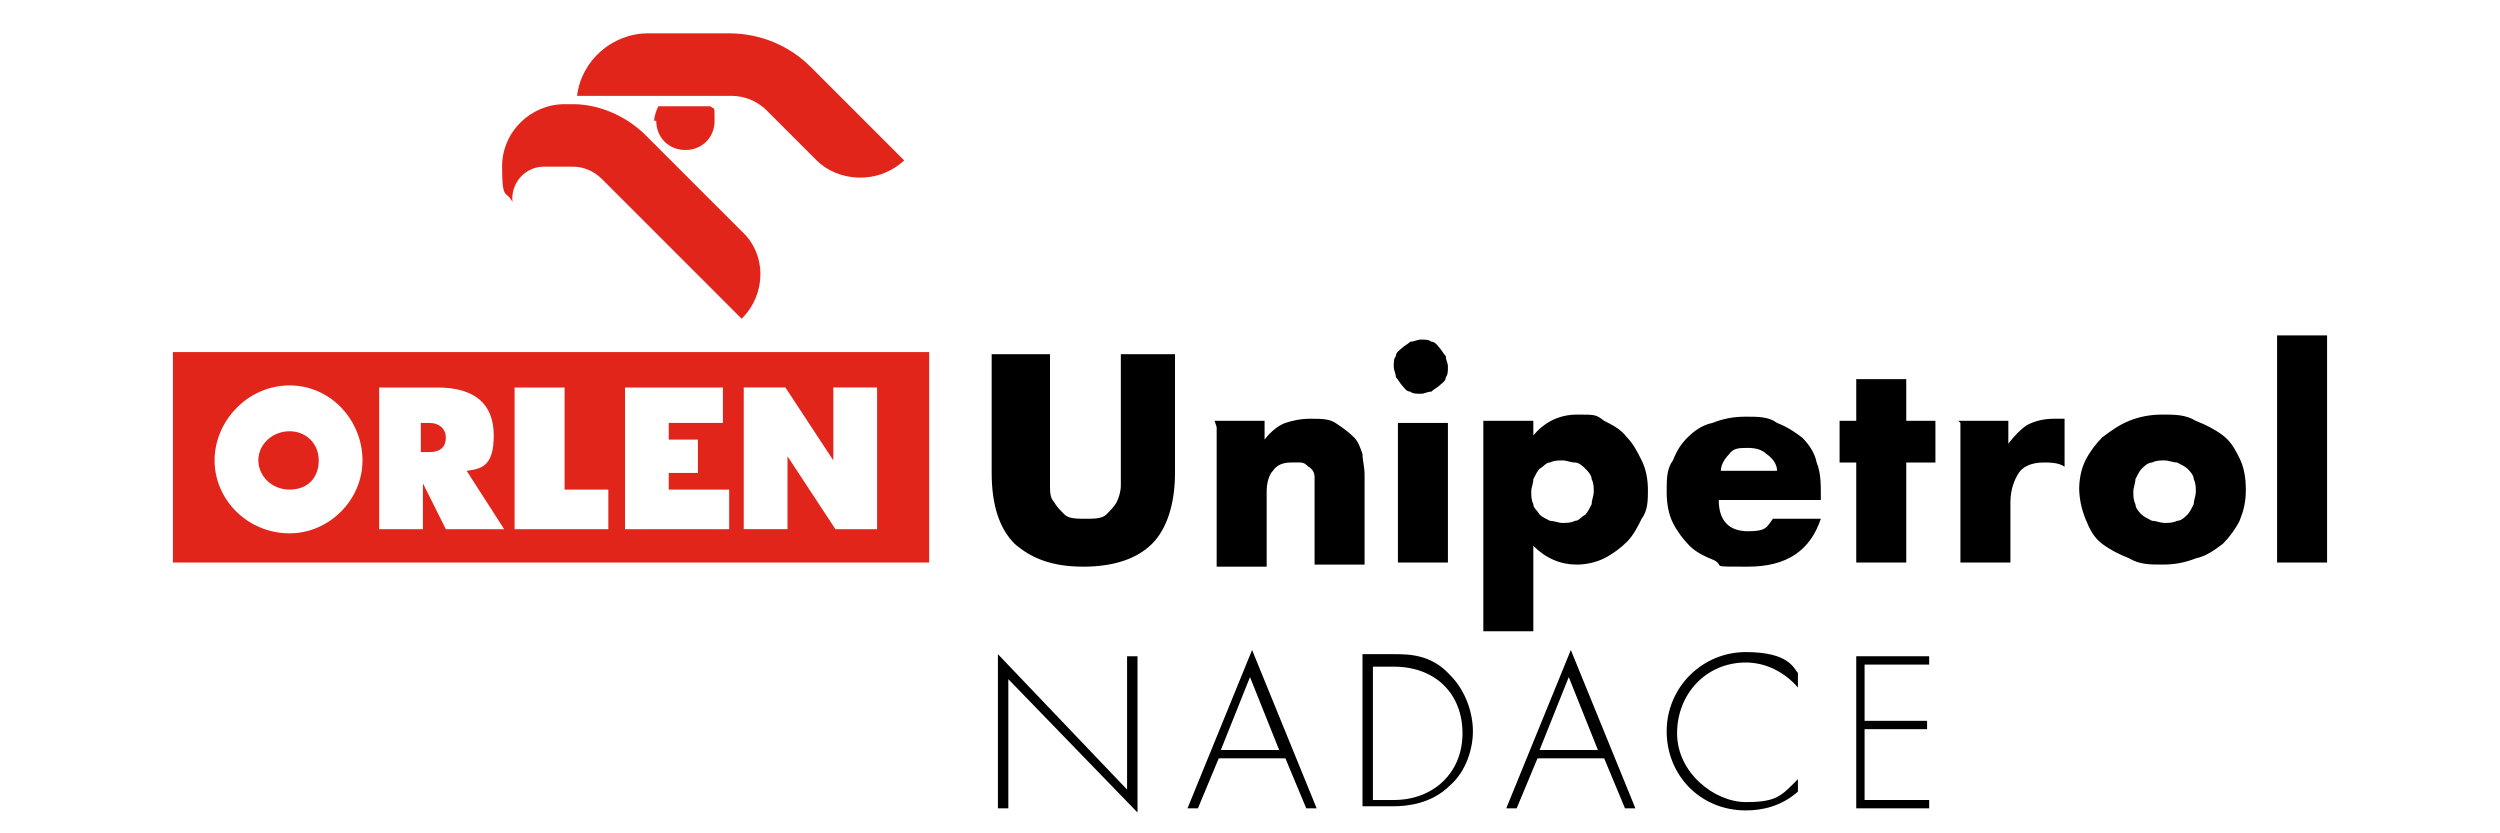 <?xml version="1.0" encoding="UTF-8"?>
<svg id="Layer_1" xmlns="http://www.w3.org/2000/svg" xmlns:serif="http://www.serif.com/" version="1.1" viewBox="0 0 120 40">
  <!-- Generator: Adobe Illustrator 29.0.0, SVG Export Plug-In . SVG Version: 2.1.0 Build 186)  -->
  <defs>
    <style>
      .st0 {
        fill: #e1251b;
      }
    </style>
  </defs>
  <path d="M65.4,38.8v-7.4h1.5c.7,0,1.8,0,2.7,1,.8.8,1.1,1.9,1.1,2.7s-.3,1.9-1.1,2.6c-.9.9-2.1,1-2.7,1h-1.5ZM65.9,38.4h1c1.9,0,3.3-1.3,3.3-3.2s-1.3-3.2-3.3-3.2h-1v6.5Z"/>
  <polygon points="47.9 38.8 47.9 31.4 54.1 37.9 54.1 31.5 54.6 31.5 54.6 39 48.4 32.6 48.4 38.8 47.9 38.8"/>
  <path d="M61.6,36.4h-3.1l-1,2.4h-.5l3.1-7.6,3.1,7.6h-.5l-1-2.4ZM61.4,36l-1.4-3.5-1.4,3.5h2.8Z"/>
  <path d="M76.9,36.4h-3.1l-1,2.4h-.5l3.1-7.6,3.1,7.6h-.5l-1-2.4ZM76.7,36l-1.4-3.5-1.4,3.5h2.8Z"/>
  <path d="M86.3,33c-.6-.7-1.5-1.2-2.5-1.2-1.9,0-3.3,1.5-3.3,3.4s1.8,3.3,3.3,3.3,1.7-.3,2.5-1.1v.6c-.8.7-1.7.9-2.5.9-2.2,0-3.8-1.7-3.8-3.8s1.7-3.8,3.8-3.8,2.3.8,2.5,1v.6Z"/>
  <polygon points="92.6 31.9 89.5 31.9 89.5 34.6 92.5 34.6 92.5 35 89.5 35 89.5 38.4 92.6 38.4 92.6 38.8 89.1 38.8 89.1 31.5 92.6 31.5 92.6 31.9"/>
  <path d="M50.4,17v5.4c0,.3,0,.6,0,.9,0,.3,0,.6.2.8.1.2.3.4.5.6.2.2.6.2,1,.2s.8,0,1-.2c.2-.2.4-.4.5-.6.1-.2.2-.5.2-.8,0-.3,0-.6,0-.9v-5.4h2.6v5.7c0,1.5-.4,2.7-1.1,3.4-.7.7-1.8,1.1-3.3,1.1s-2.5-.4-3.3-1.1c-.7-.7-1.1-1.8-1.1-3.4v-5.7h2.6ZM58.3,20.2h2.4v.9c.3-.4.7-.7,1-.8.3-.1.7-.2,1.2-.2s.9,0,1.2.2c.3.2.6.4.9.7.2.2.3.5.4.8,0,.3.1.6.1,1v4.3h-2.4v-3.4c0-.3,0-.6,0-.8,0-.2-.1-.4-.3-.5-.1-.1-.2-.2-.4-.2-.1,0-.3,0-.4,0-.4,0-.7.1-.9.4-.2.2-.3.6-.3,1v3.6h-2.4v-6.7ZM66.9,17.6c0-.2,0-.4.1-.5,0-.2.2-.3.3-.4.1-.1.3-.2.4-.3.2,0,.3-.1.5-.1s.4,0,.5.1c.2,0,.3.2.4.3.1.1.2.3.3.4,0,.2.1.3.1.5s0,.4-.1.5c0,.2-.2.3-.3.4-.1.1-.3.2-.4.3-.2,0-.3.1-.5.1s-.4,0-.5-.1c-.2,0-.3-.2-.4-.3-.1-.1-.2-.3-.3-.4,0-.2-.1-.3-.1-.5M69.5,27h-2.4v-6.7h2.4v6.7ZM73.6,30.3h-2.4v-10.1h2.4v.7c.5-.6,1.2-1,2.1-1s.9,0,1.3.3c.4.2.8.4,1.1.8.3.3.5.7.7,1.1.2.4.3.9.3,1.4s0,1-.3,1.4c-.2.4-.4.8-.7,1.1-.3.3-.7.6-1.1.8-.4.2-.9.3-1.3.3-.8,0-1.5-.3-2.1-.9v4ZM76.5,23.6c0-.2,0-.4-.1-.6,0-.2-.2-.4-.3-.5-.1-.1-.3-.3-.5-.3-.2,0-.4-.1-.6-.1s-.4,0-.6.1c-.2,0-.3.2-.5.3-.1.1-.2.3-.3.5,0,.2-.1.4-.1.6s0,.4.1.6c0,.2.2.3.3.5.1.1.3.2.5.3.2,0,.4.1.6.1s.4,0,.6-.1c.2,0,.3-.2.5-.3.1-.1.2-.3.3-.5,0-.2.1-.4.1-.6M82.5,24c0,1,.5,1.5,1.4,1.5s.9-.2,1.2-.6h2.3c-.5,1.5-1.6,2.3-3.5,2.3s-1.1,0-1.6-.3c-.5-.2-.9-.4-1.2-.7-.3-.3-.6-.7-.8-1.1-.2-.4-.3-.9-.3-1.5s0-1.1.3-1.5c.2-.5.4-.8.7-1.1.3-.3.7-.6,1.2-.7.5-.2,1-.3,1.6-.3s1.1,0,1.5.3c.5.2.8.4,1.2.7.3.3.6.7.7,1.2.2.5.2,1,.2,1.6v.2h-5ZM85.3,22.6c0-.3-.2-.6-.5-.8-.2-.2-.5-.3-.9-.3s-.7,0-.9.3c-.2.2-.4.5-.4.8h2.7ZM91.5,22.2v4.8h-2.4v-4.8h-.8v-2h.8v-2h2.4v2h1.4v2h-1.4ZM94,20.2h2.4v1.1c.3-.4.6-.7.9-.9.4-.2.8-.3,1.3-.3h.2c0,0,.2,0,.3,0v2.3c-.3-.2-.7-.2-1-.2-.6,0-1,.2-1.2.5s-.4.8-.4,1.4v2.9h-2.4v-6.7ZM99.8,23.5c0-.5.1-1,.3-1.4.2-.4.5-.8.8-1.1.4-.3.8-.6,1.3-.8.5-.2,1-.3,1.6-.3s1.1,0,1.6.3c.5.2.9.4,1.3.7.4.3.6.7.8,1.1.2.4.3.9.3,1.5s-.1,1-.3,1.5c-.2.4-.5.8-.8,1.1-.4.3-.8.6-1.3.7-.5.2-1,.3-1.6.3s-1.1,0-1.6-.3c-.5-.2-.9-.4-1.3-.7-.4-.3-.6-.7-.8-1.2-.2-.5-.3-1-.3-1.5M102.4,23.6c0,.2,0,.4.1.6,0,.2.2.4.3.5.1.1.3.2.5.3.2,0,.4.1.6.1s.4,0,.6-.1c.2,0,.4-.2.5-.3.1-.1.2-.3.3-.5,0-.2.1-.4.1-.6s0-.4-.1-.6c0-.2-.2-.4-.3-.5-.1-.1-.3-.2-.5-.3-.2,0-.4-.1-.6-.1s-.4,0-.6.1c-.2,0-.4.2-.5.3-.1.1-.2.3-.3.5,0,.2-.1.4-.1.6M111.7,27h-2.4v-10.9h2.4v10.9Z"/>
  <path class="st0" d="M26.1,8h1.4c.5,0,1,.2,1.4.6l6.7,6.7c1.2-1.2,1.2-3.1,0-4.2l-4.6-4.6c-.9-.9-2.2-1.5-3.5-1.5h-.4c-1.6,0-3,1.3-3,3s.2,1.1.5,1.7c-.1-.9.6-1.7,1.5-1.7"/>
  <path class="st0" d="M36.8,5.3l2.4,2.4c1,1,2.9,1.2,4.2,0l-4.2-4.2-.3-.3c-1-1-2.4-1.6-3.9-1.6h-3.9c-1.7,0-3.2,1.3-3.4,3h7.4c.7,0,1.3.3,1.7.7"/>
  <path class="st0" d="M31.5,5.8c0,.8.6,1.4,1.4,1.4s1.4-.6,1.4-1.4,0-.5-.2-.7h-2.5c-.1.2-.2.5-.2.7"/>
  <path class="st0" d="M8.3,27h36.3v-10.1H8.3v10.1ZM13.9,25.6c-2,0-3.6-1.6-3.6-3.5s1.6-3.6,3.6-3.6,3.5,1.7,3.5,3.6-1.6,3.5-3.5,3.5M21.4,25.4l-1.1-2.2v2.2h-2.1v-6.8h2.8c1.8,0,2.7.8,2.7,2.3s-.6,1.6-1.3,1.7l1.8,2.8h-2.7ZM29.2,25.4h-4.5v-6.8h2.4v4.9h2.1v1.9ZM35,25.4h-5v-6.8h4.7v1.7h-2.6v.8h1.4v1.6h-1.4v.8h2.9v1.8ZM42.1,25.4h-2l-2.3-3.5c0,.4,0,.7,0,1v2.5h-2.1v-6.8h2l2.3,3.5c0-.5,0-.8,0-1.1v-2.4h2.1v6.8Z"/>
  <path class="st0" d="M13.9,20.7c-.8,0-1.5.6-1.5,1.4,0,.7.6,1.4,1.5,1.4s1.4-.6,1.4-1.4-.6-1.4-1.4-1.4"/>
  <path class="st0" d="M20.6,20.3h-.4v1.4h0c0,0,.4,0,.4,0,.6,0,.8-.3.8-.7s-.3-.7-.8-.7"/>
</svg>